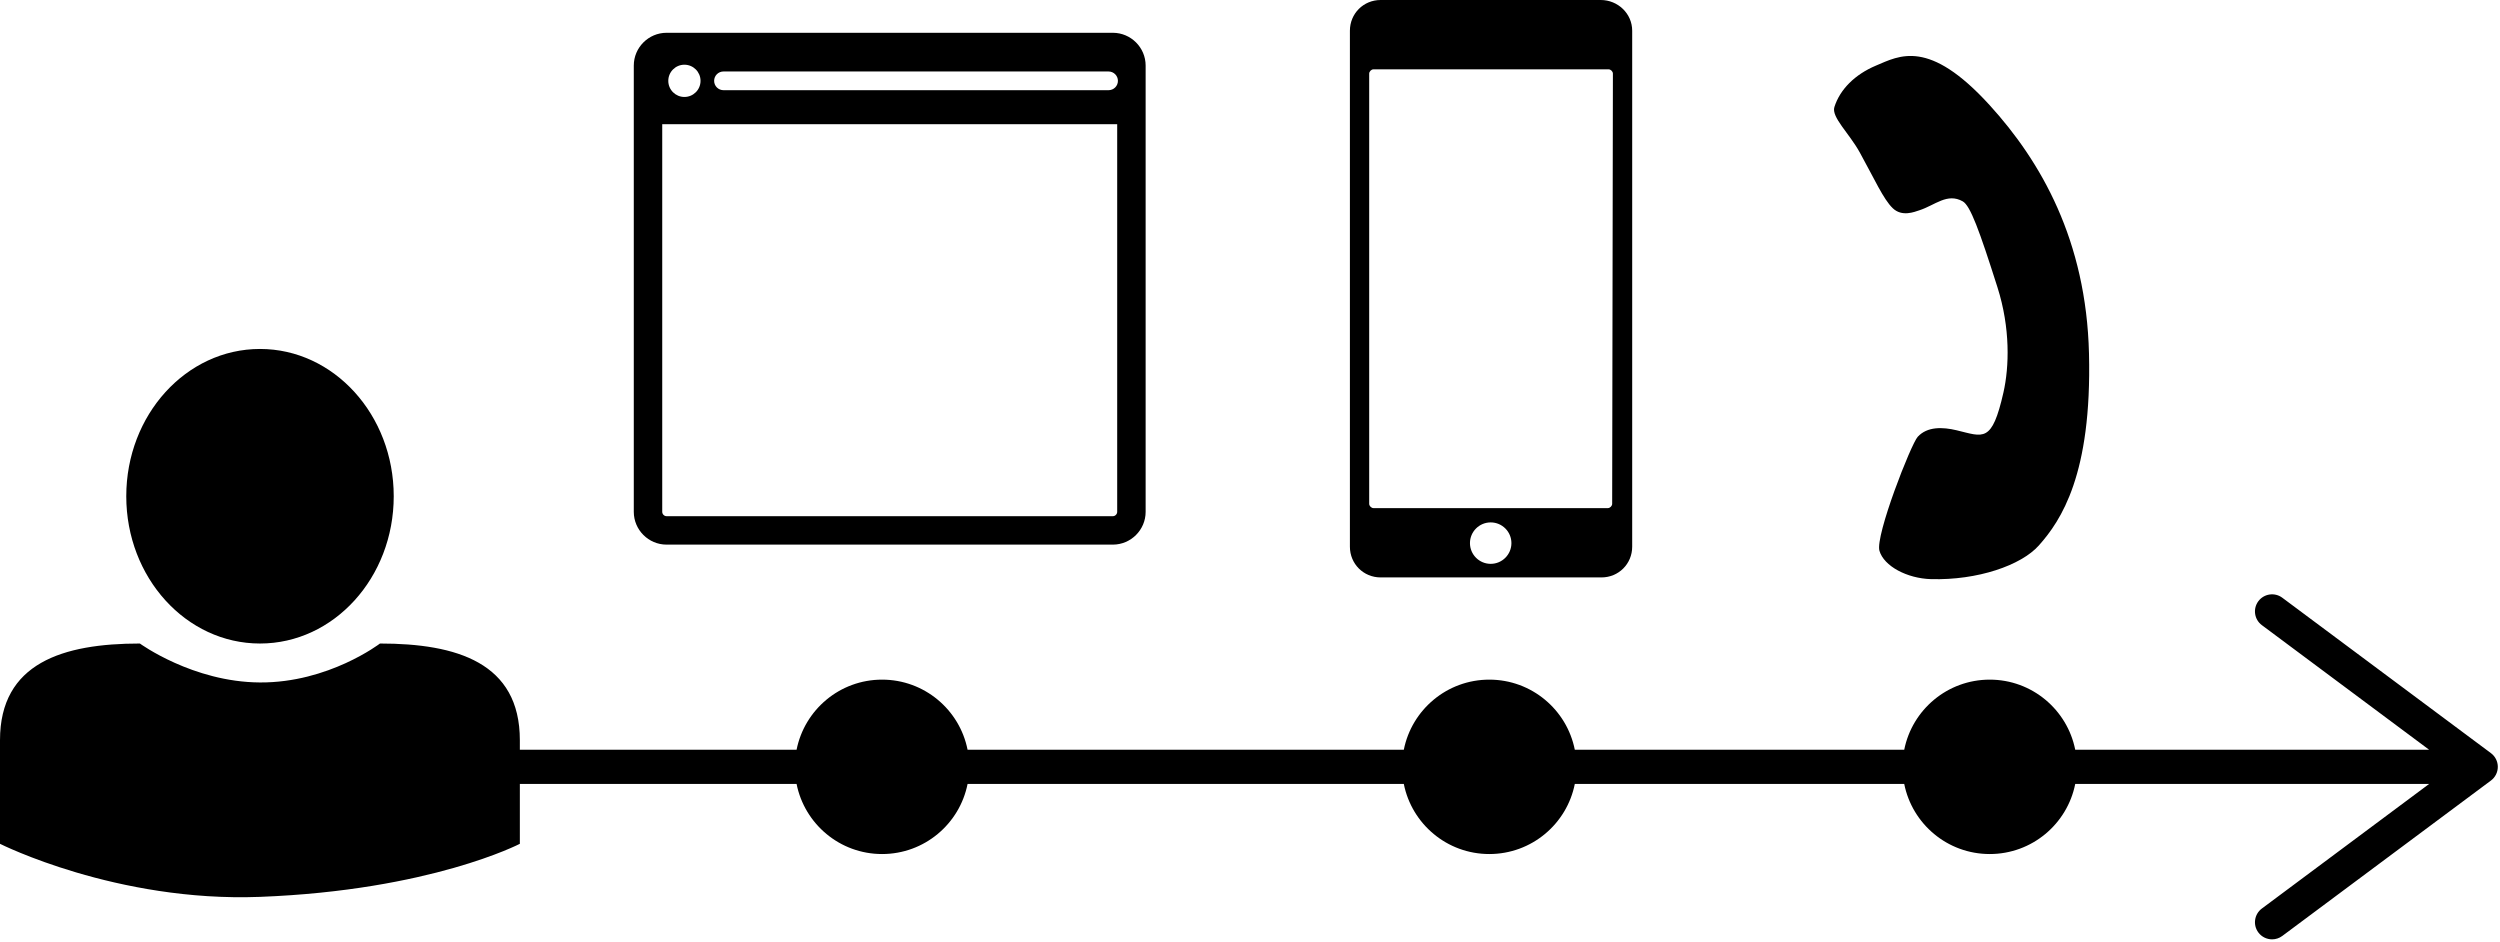 <?xml version="1.0" encoding="UTF-8"?> <svg xmlns="http://www.w3.org/2000/svg" width="130" height="49" viewBox="0 0 130 49" fill="none"><path d="M34.66 28.32H57.87C58.806 28.32 59.573 27.554 59.573 26.617V4.14V3.408C59.573 2.472 58.806 1.705 57.87 1.705H34.66C33.724 1.705 32.957 2.472 32.957 3.408V4.14V26.617C32.957 27.554 33.724 28.32 34.66 28.32ZM37.621 3.717H57.645C57.913 3.717 58.132 3.935 58.132 4.204C58.132 4.472 57.915 4.69 57.645 4.69H37.621C37.353 4.69 37.135 4.472 37.135 4.204C37.135 3.935 37.353 3.717 37.621 3.717ZM35.589 3.365C36.052 3.365 36.428 3.741 36.428 4.204C36.428 4.667 36.052 5.042 35.589 5.042C35.126 5.042 34.751 4.667 34.751 4.204C34.751 3.741 35.126 3.365 35.589 3.365ZM34.436 6.459H58.094V26.617C58.094 26.737 57.989 26.842 57.87 26.842H34.66C34.541 26.842 34.436 26.737 34.436 26.617V6.459Z" fill="black"></path><path d="M71.793 30.026H83.276C84.168 30.026 84.874 29.32 84.874 28.428V1.598C84.874 0.706 84.131 0 83.239 0H71.793C70.901 0 70.195 0.706 70.195 1.598V28.428C70.195 29.32 70.901 30.026 71.793 30.026ZM77.516 29.32C76.921 29.32 76.438 28.837 76.438 28.242C76.438 27.648 76.921 27.165 77.516 27.165C78.111 27.165 78.594 27.648 78.594 28.242C78.594 28.837 78.111 29.32 77.516 29.32ZM71.198 3.828C71.198 3.716 71.31 3.605 71.421 3.605H83.647C83.759 3.605 83.871 3.716 83.871 3.828L83.833 26.199C83.833 26.31 83.722 26.422 83.61 26.422H71.421C71.31 26.422 71.198 26.31 71.198 26.199V3.828Z" fill="black"></path><path d="M129.528 39.163L118.678 31.081C118.285 30.788 117.728 30.87 117.434 31.263C117.141 31.657 117.222 32.214 117.616 32.507L126.315 38.987H107.912C107.498 36.908 105.666 35.341 103.466 35.341C101.266 35.341 99.433 36.908 99.02 38.987H81.89C81.477 36.908 79.644 35.341 77.444 35.341C75.244 35.341 73.411 36.908 72.998 38.987H50.314C49.901 36.908 48.068 35.341 45.868 35.341C43.668 35.341 41.836 36.908 41.422 38.987H27.032V38.489C27.032 34.462 23.755 33.463 19.758 33.463C19.758 33.463 17.087 35.509 13.516 35.488C10.022 35.467 7.274 33.463 7.274 33.463C3.277 33.463 0 34.472 0 38.489V43.878C0 43.878 6.049 46.924 13.521 46.637C22.385 46.297 27.032 43.878 27.032 43.878V40.765H41.422C41.836 42.843 43.669 44.41 45.868 44.41C48.068 44.41 49.901 42.843 50.314 40.765H72.998C73.412 42.843 75.244 44.41 77.444 44.41C79.644 44.41 81.477 42.843 81.89 40.765H99.02C99.433 42.843 101.266 44.41 103.466 44.41C105.666 44.41 107.498 42.843 107.912 40.765H126.315L117.616 47.244C117.222 47.538 117.141 48.095 117.434 48.488C117.609 48.722 117.877 48.846 118.148 48.846C118.333 48.846 118.519 48.789 118.678 48.67L129.528 40.589C129.754 40.421 129.886 40.157 129.886 39.876C129.886 39.595 129.754 39.331 129.528 39.163Z" fill="black"></path><path d="M13.52 33.463C17.36 33.463 20.474 30.035 20.474 25.805C20.474 21.575 17.36 18.146 13.52 18.146C9.679 18.146 6.566 21.575 6.566 25.805C6.566 30.035 9.679 33.463 13.52 33.463Z" fill="black"></path><path d="M98.419 10.823C98.903 11.292 99.553 11.018 99.808 10.935C100.623 10.671 101.258 10.013 102.064 10.472C102.457 10.696 102.92 11.957 103.869 14.943C104.545 17.07 104.479 19.077 104.181 20.4C103.578 23.07 103.137 22.706 101.742 22.374C101.016 22.201 100.221 22.172 99.722 22.713C99.374 23.089 97.506 27.856 97.731 28.64C97.961 29.439 99.169 30.081 100.415 30.115C102.828 30.181 105.097 29.402 106.022 28.362C107.177 27.065 108.782 24.666 108.628 18.392C108.485 12.499 106.132 8.399 103.457 5.463C100.293 1.99 98.766 2.899 97.546 3.413C96.461 3.871 95.68 4.642 95.388 5.567C95.223 6.089 96.154 6.924 96.707 7.925C97.475 9.315 97.934 10.354 98.419 10.823Z" fill="black"></path></svg> 